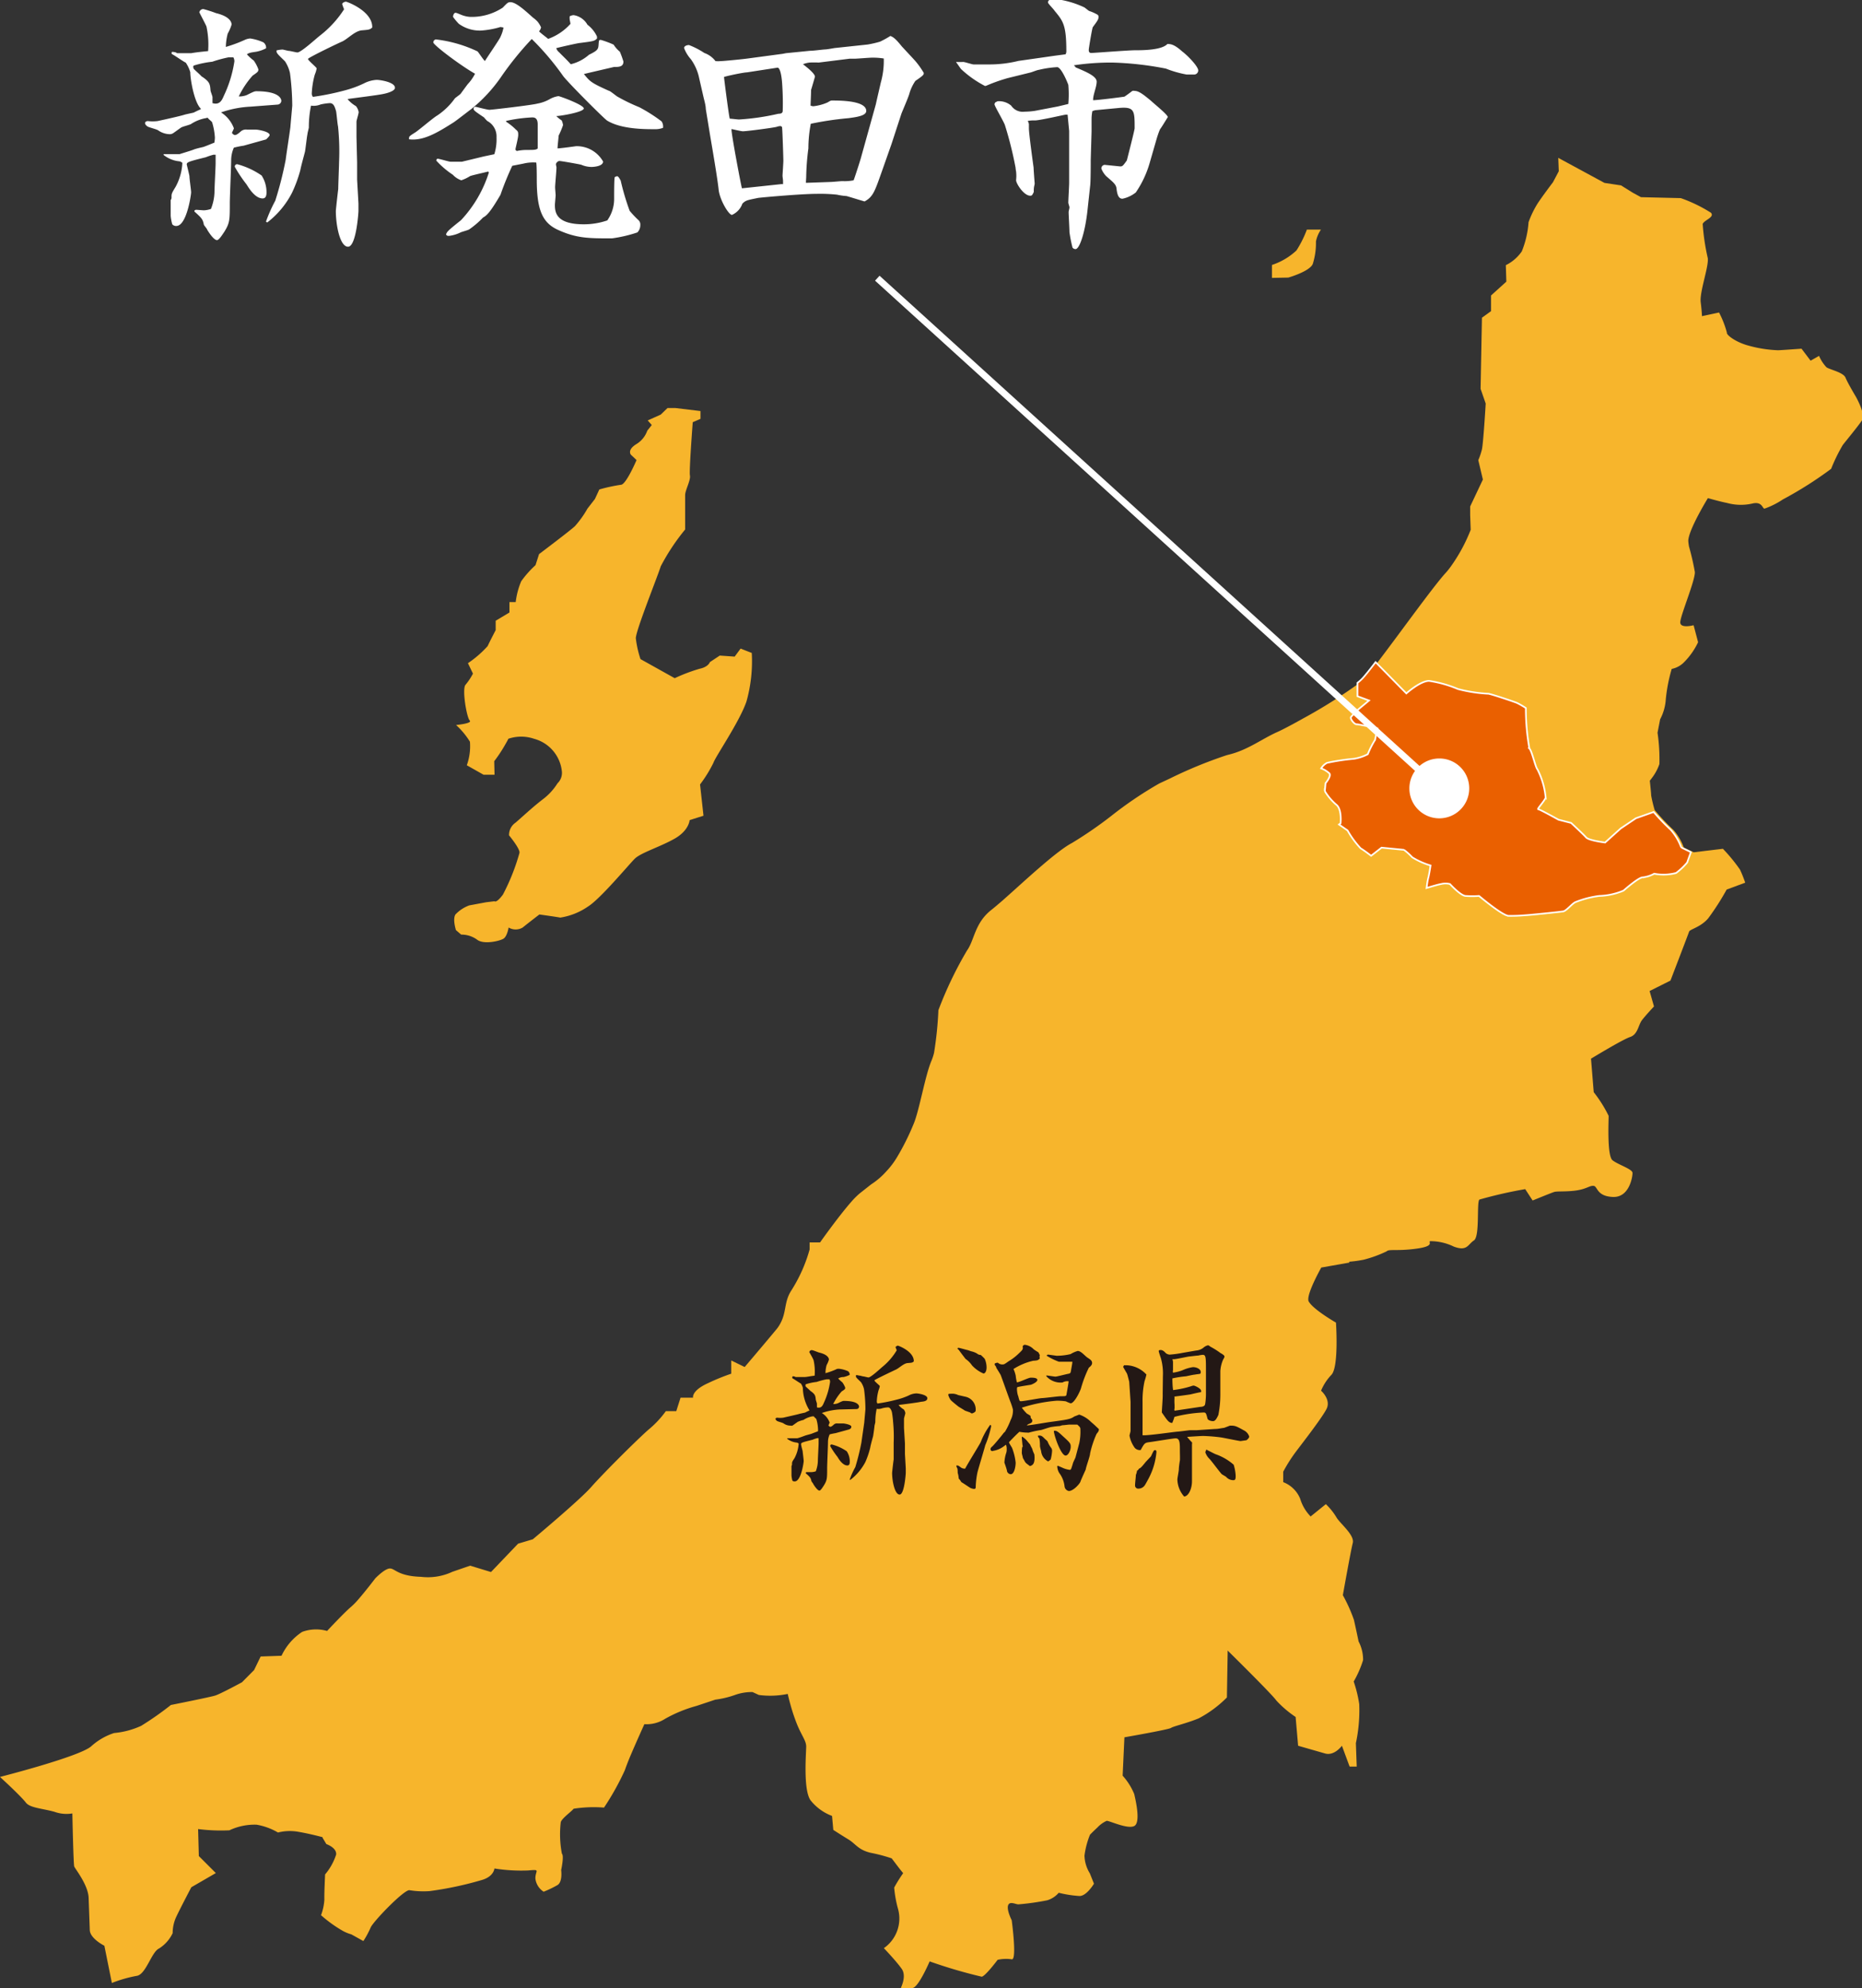 <svg xmlns="http://www.w3.org/2000/svg" viewBox="0 0 178.58 190.67"><rect x="0" y="0" width="178.58" height="190.67" fill="#333333" stroke="none"/><defs><style>.cls-1{fill:#fff;}.cls-2{fill:#f7b52c;}.cls-3{fill:#ea6000;stroke-width:0.16px;}.cls-3,.cls-4{stroke:#fff;}.cls-4{fill:none;stroke-width:0.64px;}.cls-5{fill:#231815;}</style></defs><g id="レイヤー_2" data-name="レイヤー 2"><g id="レイヤー_1-2" data-name="レイヤー 1"><path class="cls-1" d="M24,10.23a10,10,0,0,0-2.8.55,3.08,3.08,0,0,1,1.23,1.52c0,.08-.18.39-.18.44s.18.21.26.21.21,0,.6-.36a.74.74,0,0,1,.58-.16l.86,0c.16,0,1.31.18,1.31.52,0,.11-.31.39-.34.42l-2.15.6a9.19,9.19,0,0,0-.94.19,3,3,0,0,0-.26,1.22c0,.63-.13,3.51-.13,4.09,0,1.62,0,1.91-.52,2.75-.24.36-.53.81-.71.81s-.5-.29-.94-1c0-.08-.29-.39-.32-.49-.1-.5-.18-.61-.91-1.26,0-.13.1-.16.21-.16l.68.05a2.45,2.45,0,0,0,.7-.13,4.64,4.64,0,0,0,.34-1.62c0-.42.11-2.38.11-2.77,0-.13,0-.63,0-.81l-.21,0a5.67,5.67,0,0,0-.73.24c-1.65.41-1.83.47-1.83.7,0,0,.26,1.05.26,1.13,0,.26.16,1.33.16,1.54s-.42,3.22-1.42,3.22a.48.48,0,0,1-.39-.16,4.32,4.32,0,0,1-.15-.81c0-.23,0-1.31,0-1.52a.36.36,0,0,0,.08-.26c0-.34,0-.36.39-1a5.31,5.31,0,0,0,.65-2.3.59.59,0,0,0-.39-.16,2.88,2.88,0,0,1-1.41-.6v-.08h1.54c.21-.07,1.18-.36,1.36-.44s.76-.21.89-.24.92-.36,1.08-.42a3.75,3.75,0,0,0,.05-.47,6.1,6.1,0,0,0-.26-1.46c0-.08-.37-.34-.4-.42s-.15,0-.21,0a3.83,3.83,0,0,0-1.43.57c-.14.08-.79.24-.92.32s-.68.49-.81.57a.63.63,0,0,1-.29.08,2,2,0,0,1-1.12-.37c-.14-.1-.87-.28-1-.36s-.26-.21-.26-.34.18-.19.26-.19a3.9,3.9,0,0,0,.94,0c.71-.15,2.36-.52,2.65-.63l.81-.18s.57-.29.68-.31l0-.08c-.62-.6-1-2.78-1-3.48A3.2,3.2,0,0,0,17.81,6c-.08,0-.94-.6-1.17-.73s-.19-.1-.16-.29A.89.89,0,0,1,16.74,5a.5.5,0,0,1,.24.1c.2,0,1.2,0,1.36,0,.39-.07.91-.13,1.62-.2a8.17,8.17,0,0,0-.16-2.36c-.08-.21-.68-1.33-.68-1.36a.38.38,0,0,1,.39-.31,12.28,12.28,0,0,1,1.21.39c1.49.36,1.49,1,1.49,1.1a4,4,0,0,1-.37.86,5.49,5.49,0,0,0-.18,1.28,13.5,13.5,0,0,0,1.83-.68A1.45,1.45,0,0,1,24,3.69a4.83,4.83,0,0,1,1.26.37.64.64,0,0,1,.26.57,3.21,3.21,0,0,1-1,.34c-.6.08-.68.13-.84.24a4.48,4.48,0,0,0,.66.6,3.55,3.55,0,0,1,.44.84c0,.21-.05.26-.55.6a8.54,8.54,0,0,0-1.33,2,2,2,0,0,0,.76-.13c.68-.34.76-.37.94-.37,2.28,0,2.38.79,2.38.92a.38.38,0,0,1-.34.36ZM20.19,8.66c0,.11.19.55.19.66s0,.49,0,.57c.71.21.92-.31,1.1-.73a11.69,11.69,0,0,0,1-3.27.73.73,0,0,0-.1-.39l-.47,0a12.43,12.43,0,0,0-1.55.42,9.24,9.24,0,0,0-1.75.36c-.05,0-.08.08-.08.14a.61.61,0,0,0,.05.18c.11.13.66.6.73.71C20.12,7.83,20.14,8.06,20.19,8.66Zm2.57,7.09a7.56,7.56,0,0,1,2.33,1.08,2.94,2.94,0,0,1,.47,1.59c0,.19,0,.61-.37.61-.73,0-1.33-1-1.54-1.34A12.84,12.84,0,0,1,22.52,16,.22.22,0,0,1,22.76,15.75Zm11.49-.18c0,.18,0,1.07,0,1.23v.42l.13,2.3c0,.13,0,.63,0,.73s-.21,3.41-1,3.41-1.17-2.1-1.17-3.43c0-.11.21-2,.23-2.09,0-.37.08-2.36.08-2.62a23.46,23.46,0,0,0-.1-3.4c-.06-.24-.14-1.26-.19-1.47-.13-.42-.23-.76-.6-.76a5.46,5.46,0,0,0-.89.13,1.73,1.73,0,0,1-.91.11,10.13,10.13,0,0,0-.21,2.09c0,.08-.13.52-.13.63-.06.26-.19,1.46-.24,1.7-.13.5-.37,1.36-.45,1.78A12.85,12.85,0,0,1,28,18.5a8.48,8.48,0,0,1-2.36,2.83.28.28,0,0,1-.13-.08,14.48,14.48,0,0,1,.89-2,34,34,0,0,0,1-3.93c.13-1,.32-2.14.45-3.13,0-.08.18-2,.18-2.07A25.07,25.07,0,0,0,27.81,7a3.47,3.47,0,0,0-.45-1.08c-.1-.15-.83-.75-.83-.94a.37.37,0,0,1,0-.15,3.47,3.47,0,0,1,.55-.08c.1,0,.52.13.63.13s.7.15.81.15c.36,0,1.83-1.36,2.17-1.62A10,10,0,0,0,33,.89a4.38,4.38,0,0,1-.18-.5c0-.13.26-.23.36-.23s2.57.91,2.52,2.48c-.24.21-.32.21-1,.27S33.36,3.74,32.78,4c-.05,0-3.22,1.52-3.24,1.65s.83.81.83.91a2.69,2.69,0,0,1-.18.6A7.94,7.94,0,0,0,29.9,9a.57.57,0,0,0,.11.29,24.61,24.61,0,0,0,3.09-.63A10.1,10.1,0,0,0,34.9,8a3,3,0,0,1,1.23-.34c.32,0,1.75.21,1.75.76,0,.32-.81.53-1.07.58-.55.13-3,.42-3.48.5a3,3,0,0,0,.81.68,1.24,1.24,0,0,1,.26.57c0,.16-.21.79-.21.92s0,1.25,0,1.46Z"/><path class="cls-1" d="M56.41,7l-.41.1c.6.74.7.84,2.38,1.6.13,0,.73.52.86.58a17.4,17.4,0,0,0,2.07,1,15.45,15.45,0,0,1,2.14,1.36.9.9,0,0,1,.14.62,2.1,2.1,0,0,1-.84.13c-.94,0-3.19,0-4.53-.83-.34-.24-3.51-3.4-4.19-4.24A25.77,25.77,0,0,0,51,3.74a30.23,30.23,0,0,0-3,3.72,14.6,14.6,0,0,1-2.8,3c-.08.05-1.41,1.09-1.7,1.28-1.49.94-2.88,1.8-4.27,1.62l0-.08c0-.18,0-.21.58-.57.34-.21,1.77-1.44,2.12-1.63a6.55,6.55,0,0,0,1.7-1.65c.07-.07.49-.36.55-.44s.57-.78.68-.92a4.31,4.31,0,0,0,.7-1c-1.33-.74-4-2.75-4-3a.29.29,0,0,1,.24-.29,12.73,12.73,0,0,1,4,1.15c.11.11.6.87.71.92C46.63,5.63,48,3.64,48,3.53a3.44,3.44,0,0,0,.29-.89L48,2.59a8.51,8.51,0,0,1-1.86.34A3.43,3.43,0,0,1,44,2.28a5.83,5.83,0,0,1-.55-.66c0-.15.08-.36.21-.39s.55.21.86.29a2.51,2.51,0,0,0,.6.1A5.39,5.39,0,0,0,48.22.73c.45-.47.5-.52.74-.52.55,0,1.46.86,2.17,1.49a2.46,2.46,0,0,1,.44.39,2.49,2.49,0,0,1,.32.53A.75.75,0,0,1,51.7,3c.11.15.76.62.87.73a5.24,5.24,0,0,0,2.14-1.44c0-.08-.07-.37-.07-.42a1.5,1.5,0,0,1,0-.31,1.09,1.09,0,0,1,.36-.11,1.84,1.84,0,0,1,1.34.92,3,3,0,0,1,.91,1.12.63.63,0,0,1,0,.21c-.23.24-.36.26-1.62.42-.18,0-2.22.47-2.28.5a.81.81,0,0,0,.27.39c.62.63.7.68,1.12,1.15a4.09,4.09,0,0,0,1.75-.91c.87-.42.89-.55.92-1s.05-.42.23-.42a9.27,9.27,0,0,1,1.21.45,2.82,2.82,0,0,0,.6.68,9,9,0,0,1,.34.94c0,.37-.21.52-.73.52H58.9Zm-10,8,1-.21a4.81,4.81,0,0,0,.21-1.62,1.67,1.67,0,0,0-.89-1.57,3.49,3.49,0,0,1-.31-.34c-.89-.6-1-.68-1-.84a.17.17,0,0,1,.18-.18c.05,0,1.13.29,1.34.29s4.1-.45,4.63-.6a3.71,3.71,0,0,0,1.15-.42,2.38,2.38,0,0,1,.84-.29c.13,0,2.43.84,2.43,1.18s-2.07.7-2.59.73l-.05,0a3.23,3.23,0,0,0,.52.42A1.53,1.53,0,0,1,54,12a8.18,8.18,0,0,1-.42,1c0,.08-.11,1.05-.11,1.23.29,0,1.78-.21,1.78-.21a2.89,2.89,0,0,1,2.59,1.47c0,.47-.94.52-1.09.52a2.48,2.48,0,0,1-1-.21c-.18-.05-1.91-.36-2.09-.36s-.34.21-.34.31.05.24.05.31c0,.32-.13,1.63-.13,1.91,0,.11.05.66.05.76s-.07.81-.07.92c0,.73.13,1.86,2.77,1.86a6.93,6.93,0,0,0,2.25-.37A3.56,3.56,0,0,0,58.9,19c0-.42,0-1.7.05-2a.5.5,0,0,1,.24-.1c.1,0,.21.18.34.42a23.43,23.43,0,0,0,.86,2.9,9.57,9.57,0,0,0,.81.86.57.57,0,0,1,.21.5,1,1,0,0,1-.28.71,13.14,13.14,0,0,1-2.44.57c-2.25,0-3.4,0-5.21-.83-1.46-.68-2-1.91-2-4.82,0-.26,0-1.41-.05-1.62a3.88,3.88,0,0,0-1.23.1l-1.07.21A29,29,0,0,0,48,18.68c-1,1.71-1.33,2-1.67,2.18A8.53,8.53,0,0,1,45,22c-.1.07-.7.23-.81.28a3.36,3.36,0,0,1-1.12.34c-.13,0-.21,0-.29-.13.08-.28.21-.39,1.44-1.38a11.9,11.9,0,0,0,2.67-4.58l-.08-.08c-.26.08-1.49.34-1.73.44a3.78,3.78,0,0,1-.84.4,2,2,0,0,1-.81-.53,8.49,8.49,0,0,1-1.59-1.36.3.3,0,0,1,.1-.18c.21,0,1.1.29,1.28.29s.92,0,1.08,0Zm2.14-3.32a5.5,5.5,0,0,1,.94.76c.21.16.21.26.21.52s-.26,1.26-.26,1.34,0,.1.13.18a4.62,4.62,0,0,1,1-.1c.63,0,.84,0,1-.14,0-.36,0-2,0-2.3,0-.6-.27-.68-.53-.68a14.48,14.48,0,0,0-2.51.34Z"/><path class="cls-1" d="M75.07,5.16l.31-.06,2.31-.23c.36,0,1.1-.11,1.46-.13.16,0,.76-.11.87-.13l3.19-.34A9.87,9.87,0,0,0,84.39,4a8.47,8.47,0,0,0,1-.55c.34.11.63.42,1.1,1,.21.23,1.15,1.23,1.33,1.44A7.85,7.85,0,0,1,88.6,7c0,.18-.08.26-.81.76A4.26,4.26,0,0,0,87.21,9c-.08.31-.65,1.62-.76,1.91l-.94,2.88-.89,2.53c-.71,2-.86,2.54-1.7,3-.29-.08-1.7-.52-1.75-.52a5.79,5.79,0,0,1-.89-.13,15.34,15.34,0,0,0-1.94-.08c-1.47,0-5.29.34-5.63.39-1,.21-1.17.21-1.51.55a1.85,1.85,0,0,1-1,1.08c-.31,0-1.18-1.44-1.28-2.44s-.6-3.92-.81-5.15l-.42-2.57c0-.31-.13-.78-.21-1.1L67,7.25a4.79,4.79,0,0,0-.74-1.57,3.44,3.44,0,0,1-.65-1.07c0-.21.29-.29.47-.29a7.59,7.59,0,0,1,1.47.76,2.31,2.31,0,0,1,1.07.78,2.73,2.73,0,0,0,.5,0c.28,0,2.3-.2,2.67-.26ZM71.64,6.94c-.29,0-1.8.31-2.2.44,0,.13.45,3.66.55,4,.13,0,.76.08.89.08a22.89,22.89,0,0,0,3.77-.55c.29,0,.42-.08.42-.31A26.41,26.41,0,0,0,75,7.83c-.1-1.1-.31-1.37-.44-1.34Zm3.27,10.72h.19c0-.07,0-.23,0-.31s-.05-.42-.05-.5.08-1.25.08-1.44-.08-2.93-.13-3.24c-.08-.05-.11-.08-.16-.08a1.32,1.32,0,0,0-.37.08c-.42.1-2.85.42-3.22.42-.18,0-.94-.19-1.09-.21-.08.18.94,5.57,1,5.68Zm2.38-.13.13,0,2.28-.08c.11,0,.94-.08,1.1-.08a4.15,4.15,0,0,0,1.07-.08c.13-.34.63-1.88.71-2.19L84,10c.07-.34.42-1.83.47-2.06a7.7,7.7,0,0,0,.29-2.33,6.6,6.6,0,0,0-1.13-.08c-.26,0-1.44.1-1.67.1h-.48L78.52,6a8.85,8.85,0,0,0-.89,0,2.58,2.58,0,0,0-.62.16c.47.36,1.15.91,1.15,1.2,0,0-.32,1.12-.37,1.26,0,.36-.05,1.3-.05,1.51a1,1,0,0,0,.26.06,4.69,4.69,0,0,0,1.31-.34c.18-.08.31-.21.47-.21.78,0,3.3,0,3.3,1,0,.45-.87.58-1.68.69a30.89,30.89,0,0,0-3.64.54,12.58,12.58,0,0,0-.23,2.36A23.63,23.63,0,0,0,77.32,17Z"/><path class="cls-1" d="M91.69,5.94a5.89,5.89,0,0,0,.68,0c.16,0,.87.24,1,.24l1.46,0a11.66,11.66,0,0,0,2.85-.34l.92-.13,2.59-.37,1-.13a.52.52,0,0,0,.08-.29c0-2.53-.31-2.9-1.13-3.89-.07-.13-.57-.63-.62-.76a.1.1,0,0,1,0-.08c0-.29.58-.29.65-.29A9.08,9.08,0,0,1,104,.71c.08.05.37.29.45.34a4,4,0,0,1,.81.36.24.24,0,0,1,.1.19c0,.26-.1.39-.55,1-.07.1-.39,2.06-.39,2.17s0,.31.24.31,3.56-.26,4.21-.26,2.54,0,3.09-.6c.29,0,.63,0,1.44.73.5.37,1.52,1.42,1.52,1.81a.4.4,0,0,1-.4.39l-.7,0a10.3,10.3,0,0,1-2-.57,30.85,30.85,0,0,0-5.11-.58,24,24,0,0,0-3.71.26l.18.21c1,.42,2,.84,2,1.36s-.37,1.29-.34,1.78c.44,0,2.69-.29,3-.34.14-.08.66-.47.76-.55a.51.51,0,0,1,.24,0c.42,0,.94.45,1.52.92C110.74,10,112,11,112,11.23c0,0-.61,1-.71,1.12s-.34.89-.37,1l-.65,2.25a9.78,9.78,0,0,1-1.34,2.86,3.07,3.07,0,0,1-1.28.6c-.44,0-.52-.58-.57-1s-.42-.66-1-1.18a2.12,2.12,0,0,1-.45-.71.34.34,0,0,1,.32-.36l1.49.15c.21,0,.26-.05.63-.57,0,0,.75-2.91.75-3.09,0-1.7,0-2.09-1.57-1.94l-2.22.21-.26.08a3.92,3.92,0,0,0-.08.73c0,.21,0,1,0,1.21l-.08,2.74c0,.24,0,2-.05,2.44l-.24,2.2c-.23,2.3-.78,3.92-1.17,3.92a.36.36,0,0,1-.29-.15,13.65,13.65,0,0,1-.29-1.47c0-.29-.08-1.67-.08-1.94,0-.08.08-.36.08-.44s-.11-.37-.11-.45c0-.28.08-1.62.08-1.91s0-2.25,0-2.61V12.56L102.39,11a.73.73,0,0,0-.2,0c-.11,0-2.46.55-2.94.55a2.9,2.9,0,0,0-.68.05,1.31,1.31,0,0,1,.11.29s0,.37,0,.42c0,.5.37,3.17.45,3.77,0,.15.08,1.23.1,1.46s-.1.29-.08.87c-.15.31-.18.36-.34.36-.62,0-1.36-1.17-1.36-1.49a3.67,3.67,0,0,0,0-.84,2.64,2.64,0,0,1-.05-.36A35.47,35.47,0,0,0,96.38,12c-.11-.34-1-1.83-1-2a.34.34,0,0,1,.08-.18l.21-.11a1.81,1.81,0,0,1,1.31.42,1.33,1.33,0,0,0,1.28.58,7.28,7.28,0,0,0,1-.08l2.2-.42,1-.24a10.33,10.33,0,0,0,0-1.83c-.16-.44-.71-1.7-1.07-1.7a9.61,9.61,0,0,0-1.76.26c-.13,0-.7.24-.83.26l-2.15.53a16.15,16.15,0,0,0-1.94.68,1,1,0,0,1-.23.08,10.08,10.08,0,0,1-2.31-1.63c-.07-.08-.34-.49-.41-.57Z"/><path class="cls-2" d="M44.23,89.63a2.55,2.55,0,0,1,1.52.48c.62.5,2.18.14,2.54-.09s.49-1.07.49-1.07a1.31,1.31,0,0,0,1.35,0c.58-.47,1.6-1.25,1.6-1.25s1.73.24,2,.3a6.37,6.37,0,0,0,2.66-1.06c1.17-.72,3.9-4,4.48-4.58s2.44-1.14,3.83-1.93,1.44-1.78,1.44-1.78l1.33-.42-.33-3a12.65,12.65,0,0,0,1.28-2.07c.2-.61,2.49-3.91,3.17-5.88a14.3,14.3,0,0,0,.51-4.66l-1.07-.42-.57.77-1.43-.1-.95.63s-.13.46-1,.64a16.41,16.41,0,0,0-2.37.9l-3.28-1.83a9.78,9.78,0,0,1-.45-2c0-.75,2.12-6,2.39-6.9a20.42,20.42,0,0,1,2.34-3.53s0-2.84,0-3.3.55-1.44.46-1.88.27-5.11.27-5.11l.74-.32,0-.75-2.41-.29-.75,0-.65.63-1.25.56.39.44-.43.54a2.46,2.46,0,0,1-1.08,1.31c-.88.56-.49,1-.49,1l.54.51s-1,2.35-1.49,2.37a16.17,16.17,0,0,0-2.08.45l-.42.91-.72.93a9.63,9.63,0,0,1-1.21,1.69c-.51.47-3.43,2.67-3.43,2.67l-.34,1.06a9.74,9.74,0,0,0-1.37,1.54,7.28,7.28,0,0,0-.53,2l-.6,0,0,1-1.32.79,0,.9s-.56,1.07-.77,1.53a10.17,10.17,0,0,1-1.89,1.64l.48,1a5.93,5.93,0,0,1-.71,1.07c-.36.39.11,3.15.4,3.43s-1.31.43-1.31.43a7.46,7.46,0,0,1,1.33,1.6,5.37,5.37,0,0,1-.3,2.26l1.61.91,1.05,0L47.4,73a13.6,13.6,0,0,0,.93-1.38c.49-.84.42-.77.42-.77a3.84,3.84,0,0,1,2.47,0,3.62,3.62,0,0,1,2.66,3.06,1.39,1.39,0,0,1-.41,1.21A5.73,5.73,0,0,1,52,76.7c-1,.78-1.82,1.56-2.55,2.19a1.43,1.43,0,0,0-.63,1.22s1.09,1.31,1,1.69a20.25,20.25,0,0,1-1.59,4c-.64.85-.8.63-.8.63l-.82.1L45,86.83a3.48,3.48,0,0,0-1.32.87c-.29.46.05,1.5.05,1.5Z"/><path class="cls-2" d="M123.56,26.62s2.07-.59,2.35-1.32a6.76,6.76,0,0,0,.3-2.14,3,3,0,0,1,.48-1.14l-1.35,0a10.53,10.53,0,0,1-1,2,6.36,6.36,0,0,1-2.35,1.39l0,1.24Z"/><path class="cls-2" d="M125,68.89c-1.07.6-2,1.09-2.47,1.3-1.48.65-2.86,1.75-4.72,2.19l-.18.05a42.86,42.86,0,0,0-5.49,2.26c-.4.19-.76.35-1,.47a37,37,0,0,0-4.6,3.12,39.44,39.44,0,0,1-3.74,2.57c-1.52.79-4.7,3.79-6.66,5.52-.42.36-.78.67-1.06.89-1.61,1.26-1.62,2.91-2.34,3.9A36.44,36.44,0,0,0,90,96.88a34.71,34.71,0,0,1-.42,4.1,5.39,5.39,0,0,1-.23.71c-.63,1.45-1.18,4.84-1.74,6.13a23.57,23.57,0,0,1-1.55,3.11A7.74,7.74,0,0,1,85,112.34a7.15,7.15,0,0,1-1.46,1.25l-1.09.86a7.42,7.42,0,0,0-.8.8c-1.25,1.42-3,3.9-3,3.9l-1,0,0,.67A14.54,14.54,0,0,1,76,123.59l-.06.1c-.78,1.15-.47,2.11-1.12,3.27a3.19,3.19,0,0,1-.4.58c-1.22,1.47-3,3.56-3,3.56l-1.29-.63,0,1.27a20.1,20.1,0,0,0-2.21.9c-1.63.73-1.45,1.4-1.45,1.4l-1.2,0-.41,1.29-1,0a9.38,9.38,0,0,1-1.67,1.78l-.18.16c-1.34,1.22-4.22,4.1-5.32,5.35s-5.59,5-5.59,5l-1.41.42-2.6,2.72-2-.61-1.71.59a5.54,5.54,0,0,1-3,.48c-2.25-.07-2.5-.82-3-.8s-1.39.95-1.39.95-.88,1.16-1.61,2a6.85,6.85,0,0,1-.69.71c-.66.55-2.32,2.33-2.32,2.33a3.88,3.88,0,0,0-2.39.09A5.56,5.56,0,0,0,27,158.79l-2,.07-.63,1.3-1.16,1.17s-2.06,1.12-2.58,1.28-4.24.9-4.24.9a30,30,0,0,1-2.85,2,7.89,7.89,0,0,1-2.6.69,6.06,6.06,0,0,0-2.2,1.28c-1.16,1-8.74,2.93-8.74,2.93l.7.65s1.39,1.3,1.78,1.81,1.52.55,2.73.88a3.39,3.39,0,0,0,1.73.16s.1,4.87.18,5.09,1.33,1.75,1.38,3l.11,3.07c0,.83,1.4,1.53,1.4,1.53l.72,3.57a12.62,12.62,0,0,1,2.37-.68c.9-.11,1.42-2.3,2.16-2.63a3.53,3.53,0,0,0,1.3-1.47,3.69,3.69,0,0,1,.32-1.51c.35-.76,1.47-2.89,1.47-2.89l2.35-1.36L19.07,178,19,175.41a17.47,17.47,0,0,0,3,.12,5.66,5.66,0,0,1,2.61-.54,6.12,6.12,0,0,1,2.05.75,4.68,4.68,0,0,1,1.94-.07c1.13.19,2.34.52,2.34.52l0,.06.36.6s1,.34.94,1a5.63,5.63,0,0,1-1.06,1.91s-.09,1.8-.07,2.4a5.11,5.11,0,0,1-.32,1.51,12.43,12.43,0,0,0,2.08,1.5,3.85,3.85,0,0,0,.83.34l1.15.64a8.9,8.9,0,0,0,.7-1.3c.21-.53,3.1-3.55,3.7-3.58a8.35,8.35,0,0,0,1.95.09,33,33,0,0,0,5.06-1.08c1.11-.34,1.16-1.09,1.16-1.09a16.46,16.46,0,0,0,3.23.19c1.27-.12.67,0,.7.8a1.75,1.75,0,0,0,.79,1.24,10.46,10.46,0,0,0,1.33-.64c.51-.32.35-1.44.35-1.44s.3-1.36.07-1.57a9.87,9.87,0,0,1-.11-3c.06-.37,1.09-1.08,1.23-1.31a12.7,12.7,0,0,1,2.92-.11,25.37,25.37,0,0,0,2-3.59c.09-.27.25-.69.45-1.18.58-1.38,1.42-3.23,1.42-3.23a3.29,3.29,0,0,0,2-.52,13.14,13.14,0,0,1,3-1.23L68.6,163a9.07,9.07,0,0,0,1.86-.44,4.8,4.8,0,0,1,1.71-.29l.61.28a8.32,8.32,0,0,0,2.77-.1s.08.37.23.92.31,1.07.54,1.68c.49,1.33,1,1.84,1,2.44s-.3,4.13.41,5.15a4.76,4.76,0,0,0,2.07,1.51l.12,1.34s.77.5,1.46.92.93,1,2.14,1.28a15.13,15.13,0,0,1,2,.53l.76,1,.34.42a14,14,0,0,0-.86,1.38,11,11,0,0,0,.38,2.09,3.46,3.46,0,0,1-1.37,3.72s1.24,1.3,1.72,2-.09,1.8-.09,1.8a1.93,1.93,0,0,0,1.2,0c.59-.25,1.56-2.53,1.56-2.53a47.18,47.18,0,0,0,5,1.47c.37-.08,1.52-1.62,1.52-1.62a3.76,3.76,0,0,1,1.35-.05c.53.13,0-3.75,0-3.75s-.49-.95-.35-1.41.74-.1,1-.11a24,24,0,0,0,2.76-.39,2.34,2.34,0,0,0,1.1-.72,11,11,0,0,0,2,.31c.68,0,1.38-1.18,1.38-1.18l-.4-1a3.38,3.38,0,0,1-.51-1.7,8,8,0,0,1,.53-2s.34-.35.71-.69a2.77,2.77,0,0,1,.89-.64c.3,0,2,.82,2.64.5s.14-2.47,0-3.07a6.07,6.07,0,0,0-1.11-1.76l.17-3.68s4.25-.74,4.47-.9,1.48-.43,2.66-.92a11.09,11.09,0,0,0,2.7-2l.07-4.2v-.3s4.27,4.2,4.66,4.78a10.15,10.15,0,0,0,1.86,1.59l.24,2.76,2.58.74c.9.26,1.62-.74,1.62-.74l.74,2,.68,0-.08-2.25a15,15,0,0,0,.32-3.75,12.4,12.4,0,0,0-.53-2.16,10,10,0,0,0,.9-2.05,3.76,3.76,0,0,0-.43-1.79s-.28-1.34-.45-2.08a15.32,15.32,0,0,0-1.06-2.36s.75-4.22.95-5-1.26-1.9-1.58-2.49a6.12,6.12,0,0,0-1-1.24l-1.46,1.18a4.1,4.1,0,0,1-1-1.69,2.85,2.85,0,0,0-1.63-1.6l0-1a15,15,0,0,1,1.21-1.91c.64-.85,2.44-3.16,2.93-4.08s-.51-1.78-.51-1.78a4.91,4.91,0,0,1,1-1.53c.72-.78.43-5,.43-5s-2.31-1.32-2.65-2.1a.14.14,0,0,0,0-.06c-.1-.75,1.24-3.12,1.24-3.12l2.61-.46h.07V121a11.52,11.52,0,0,0,1.38-.19A11.69,11.69,0,0,0,133,120c.22-.23,1,0,2.84-.25s1.1-.64,1.32-.72a5.11,5.11,0,0,1,2.27.52c1.29.48,1.34-.2,1.93-.59s.24-3.68.53-3.92a42,42,0,0,1,4.39-1l.71,1.09s1.78-.73,2.07-.82,1.2,0,2.17-.15,1.26-.49,1.63-.43.27,1,1.84,1.06,1.88-1.94,1.87-2.31-1.38-.78-1.92-1.21-.36-3.88-.37-4.26a12.65,12.65,0,0,0-1.43-2.27l-.26-3.21s3-1.83,3.75-2.08.78-1.15,1.14-1.62,1.15-1.31,1.15-1.31l-.42-1.48,2-1s1.72-4.48,1.79-4.7,1.11-.42,1.83-1.27a24.22,24.22,0,0,0,1.77-2.76l1.78-.66a12.75,12.75,0,0,0-.5-1.25,16.32,16.32,0,0,0-1.64-2l-2.76.33-.06,0-.93-.45a5.31,5.31,0,0,0-1-1.69,20.22,20.22,0,0,1-1.63-1.71l-.16-.18a12.84,12.84,0,0,1-.34-1.41c0-.22-.13-1.42-.13-1.42s.1-.12.23-.3a4.66,4.66,0,0,0,.69-1.3,17.6,17.6,0,0,0-.18-3l.25-1.29a4.68,4.68,0,0,0,.54-1.89,15.51,15.51,0,0,1,.57-2.94,2.29,2.29,0,0,0,1.1-.56,6.89,6.89,0,0,0,1.43-2l-.43-1.63s-1.26.34-1.28-.26,1.43-4,1.4-4.84a24.09,24.09,0,0,0-.56-2.44,5,5,0,0,1-.07-.54c0-1.05,1.88-4.11,1.88-4.11s1.14.33,1.82.46a5,5,0,0,0,2.4.07c1-.26,1,.49,1.21.48a7.89,7.89,0,0,0,1.77-.89,36.24,36.24,0,0,0,4.62-2.93,16.39,16.39,0,0,1,1.12-2.29c.36-.46,1.51-1.85,1.86-2.39s-.6-2.22-.6-2.22-.79-1.32-1-1.84-1.52-.77-1.83-1a3.76,3.76,0,0,1-.71-1.09l-.81.46-.87-1.15s-1.79.13-2.24.15a12.11,12.11,0,0,1-2.79-.43c-1.28-.33-2.2-1.05-2.13-1.27a9.5,9.5,0,0,0-.75-1.92l-1.64.35s0-.37-.12-1.34.78-3.4.68-4.22a21.06,21.06,0,0,1-.49-3.28c.14-.38,1.18-.64.79-1.08A14.11,14.11,0,0,0,161.2,19l-3.82-.09-.77-.42-1.14-.71-1.59-.24-4.43-2.4.05,1.28-.56,1.06s-1,1.31-1.5,2.08a9.39,9.39,0,0,0-.84,1.75,9.08,9.08,0,0,1-.65,2.8,4,4,0,0,1-1.53,1.32l.05,1.58L143,28.34l0,1.5-.87.63L142,37.29l.49,1.41s-.23,3.9-.37,4.43a6.31,6.31,0,0,1-.34,1l.44,1.86L141,48.57l0,.82.05,1.42a16,16,0,0,1-1.93,3.55q-.25.35-.54.66c-1.24,1.39-4.5,5.94-6.43,8.46-.54.72-1,1.28-1.24,1.55a6,6,0,0,1-.49.44A49.31,49.31,0,0,1,125,68.89Z"/><path class="cls-3" d="M155.44,79.45l-1.5,1.35s-1.56-.19-1.82-.49-1.44-1.39-1.44-1.39l-1.21-.31s-1.79-1-1.94-1,.57-.75.71-1.11a7.41,7.41,0,0,0-.79-2.72c-.21-.24-.51-1.73-.77-2a21.6,21.6,0,0,1-.34-3.88,9.23,9.23,0,0,0-.81-.47c-.31-.14-2.48-.86-2.78-.9a14,14,0,0,1-2.92-.45,11.41,11.41,0,0,0-2.77-.78c-.85,0-2.18,1.2-2.18,1.2l-2.95-3c-.55.72-1,1.28-1.25,1.55a3.86,3.86,0,0,1-.49.44h0l0,1.28,1.11.41-1,.83s-.58.57-.72.74.32.72.52.71,2,.39,2,.39l-.22,1.1a8.89,8.89,0,0,0-.7,1.38,4.31,4.31,0,0,1-1.33.44,20.93,20.93,0,0,0-2.58.39,1.44,1.44,0,0,0-.56.53,2.36,2.36,0,0,1,.79.48c.21.26-.37.94-.37.94l-.07.76a5.39,5.39,0,0,0,1.1,1.3c.56.43.41,1.79.41,1.79l-.15.11.82.57a9,9,0,0,0,1.26,1.72c.36.21,1,.71,1,.71l1-.78,2.15.21a5.87,5.87,0,0,1,.8.72,7.22,7.22,0,0,0,1.75.78s-.12.81-.21,1.16-.12.63-.17,1c.59-.18,1.15-.34,1.39-.38a1.7,1.7,0,0,1,.85,0s1,1.1,1.49,1.14a8.76,8.76,0,0,0,1.3,0s2.16,1.83,2.81,1.91a15.61,15.61,0,0,0,1.65-.06c.2,0,3.33-.31,3.63-.37s.87-.78,1.17-.89a9.38,9.38,0,0,1,2.27-.59,6.41,6.41,0,0,0,2.33-.51c.25-.22,1.51-1.31,1.86-1.27a3,3,0,0,0,1.08-.35,4.75,4.75,0,0,0,2.1-.07,6.37,6.37,0,0,0,1.06-1l.36-1-.93-.45a5.22,5.22,0,0,0-1-1.69,20.35,20.35,0,0,1-1.64-1.71l-1.7.6Z"/><line class="cls-4" x1="84.14" y1="26.68" x2="138.04" y2="75.61"/><path class="cls-5" d="M80.53,135.17a6.11,6.11,0,0,0-1.71.34,1.79,1.79,0,0,1,.75.92s-.11.24-.11.27.11.13.16.13.13,0,.37-.23a.45.45,0,0,1,.34-.09l.53,0c.1,0,.79.11.79.31s-.19.24-.2.26l-1.31.36a5.23,5.23,0,0,0-.57.12,1.81,1.81,0,0,0-.16.74c0,.38-.08,2.13-.08,2.48,0,1,0,1.16-.31,1.67-.15.23-.32.5-.43.5s-.31-.18-.58-.61c0-.05-.17-.24-.19-.3-.06-.3-.11-.37-.55-.76,0-.08.06-.1.12-.1l.42,0a1.51,1.51,0,0,0,.43-.08,3,3,0,0,0,.2-1c0-.26.07-1.45.07-1.69,0-.08,0-.38,0-.49l-.13,0a2.84,2.84,0,0,0-.44.15c-1,.25-1.11.28-1.11.43s.15.63.15.68.1.81.1.94-.25,1.95-.86,1.95A.32.32,0,0,1,76,142a2.54,2.54,0,0,1-.09-.5c0-.14,0-.79,0-.92a.22.22,0,0,0,.05-.16c0-.2,0-.22.24-.58a3.51,3.51,0,0,0,.4-1.4.39.39,0,0,0-.24-.1,1.75,1.75,0,0,1-.86-.36v-.05h.94c.12,0,.71-.23.82-.27l.54-.15.65-.25a1.45,1.45,0,0,0,0-.29,3.82,3.82,0,0,0-.16-.89s-.22-.2-.24-.25l-.13,0a2.25,2.25,0,0,0-.87.35c-.08,0-.48.14-.56.19l-.49.35a.39.39,0,0,1-.18,0,1.15,1.15,0,0,1-.68-.22c-.08-.06-.52-.17-.6-.22s-.16-.13-.16-.21.11-.11.16-.11a2.41,2.41,0,0,0,.57,0c.43-.1,1.43-.32,1.6-.38l.5-.11s.35-.18.41-.19l0-.05a4.23,4.23,0,0,1-.62-2.12c0-.08-.16-.43-.21-.44s-.57-.37-.72-.45S76,132.12,76,132a.38.38,0,0,1,.16,0,.33.33,0,0,1,.14.06h.83c.24,0,.55-.08,1-.13a4.92,4.92,0,0,0-.09-1.43c0-.13-.42-.81-.42-.83a.23.23,0,0,1,.24-.19c.13,0,.64.23.73.24.91.22.91.62.91.67a2.31,2.31,0,0,1-.22.52,2.94,2.94,0,0,0-.11.78,7,7,0,0,0,1.11-.41.89.89,0,0,1,.29,0,2.86,2.86,0,0,1,.76.22.39.39,0,0,1,.16.35,2.28,2.28,0,0,1-.59.21.91.91,0,0,0-.51.14,3.33,3.33,0,0,0,.4.37,2.22,2.22,0,0,1,.27.5c0,.13,0,.16-.34.37a5.61,5.61,0,0,0-.81,1.21,1.17,1.17,0,0,0,.46-.08c.42-.21.47-.22.58-.22,1.38,0,1.44.47,1.44.55a.24.24,0,0,1-.2.23Zm-2.29-.95c0,.06.11.33.11.4s0,.3,0,.35c.43.12.56-.19.67-.45a7.13,7.13,0,0,0,.59-2,.47.47,0,0,0-.06-.24h-.29a7.54,7.54,0,0,0-.94.25,5.1,5.1,0,0,0-1.06.23s0,0,0,.07a.24.24,0,0,0,0,.12c.06.08.4.36.45.43C78.19,133.71,78.2,133.85,78.24,134.22Zm1.55,4.31a4.48,4.48,0,0,1,1.42.65,1.76,1.76,0,0,1,.29,1c0,.11,0,.36-.23.36-.44,0-.81-.58-.94-.81a8.7,8.7,0,0,1-.68-1A.13.13,0,0,1,79.79,138.53Zm7-.11c0,.11,0,.65,0,.74v.26l.08,1.4c0,.08,0,.38,0,.44s-.13,2.07-.59,2.07-.72-1.27-.72-2.08c0-.07.13-1.21.15-1.28,0-.22,0-1.43,0-1.59a14.34,14.34,0,0,0-.06-2.06c0-.15-.08-.77-.11-.89s-.14-.46-.37-.46a2.61,2.61,0,0,0-.54.08,1.13,1.13,0,0,1-.55.06,5.83,5.83,0,0,0-.13,1.27c0,.05-.08.32-.08.38s-.11.89-.14,1-.23.82-.27,1.08A8.08,8.08,0,0,1,83,140.2a5.21,5.21,0,0,1-1.43,1.71.12.12,0,0,1-.08,0,7,7,0,0,1,.54-1.21,22.45,22.45,0,0,0,.59-2.39c.08-.59.19-1.3.27-1.9,0-.05.11-1.2.11-1.26a14.84,14.84,0,0,0-.13-1.91,2,2,0,0,0-.27-.65c-.06-.1-.51-.46-.51-.57s0,0,0-.1.25,0,.33,0,.32.08.38.08.43.1.49.1c.23,0,1.12-.83,1.32-1A6,6,0,0,0,86,129.5c0-.05-.11-.27-.11-.31s.16-.14.22-.14,1.56.56,1.53,1.51c-.14.13-.19.13-.59.16s-.83.51-1.18.65c0,0-1.95.92-2,1s.51.5.51.56a1.59,1.59,0,0,1-.11.37,4.63,4.63,0,0,0-.18,1.13.34.34,0,0,0,.07.17,16.12,16.12,0,0,0,1.87-.38,6.48,6.48,0,0,0,1.1-.38,1.71,1.71,0,0,1,.75-.21c.19,0,1.06.13,1.06.46s-.49.32-.65.35c-.33.08-1.83.26-2.11.3a1.68,1.68,0,0,0,.49.42.73.73,0,0,1,.16.35c0,.09-.13.47-.13.55s0,.77,0,.89Z"/><path class="cls-5" d="M93.57,135.3c0,.11-.28.25-.36.25a.29.29,0,0,1-.16-.09l-.51-.18c-.1-.08-.54-.33-.62-.39s-.67-.53-.75-.64a1.55,1.55,0,0,1-.22-.46c0-.13,0-.13.48-.13a1.36,1.36,0,0,1,.47.13l.7.16A1.24,1.24,0,0,1,93.57,135.3ZM95,136.64a.28.28,0,0,1,.06.14,9.51,9.51,0,0,1-.57,1.83c0,.06-.7,2.38-.75,2.62a8,8,0,0,0-.16,1.32c0,.14,0,.24-.17.24a1.2,1.2,0,0,1-.35-.1c-.14-.08-.73-.49-.86-.55a1.42,1.42,0,0,0-.25-.34,2.26,2.26,0,0,0-.1-.55c0-.08,0-.42-.06-.48a.44.44,0,0,1-.07-.22.42.42,0,0,1,.15,0c.06,0,.28.18.33.21a.6.6,0,0,0,.37.08c.2-.41,1.36-2.27,1.49-2.54a7.12,7.12,0,0,1,.88-1.62Zm-3.17-7.29s0-.09.1-.09.76.2.89.22l.32.11a1.92,1.92,0,0,1,.57.22.51.51,0,0,0,.35.13,4.54,4.54,0,0,1,.38.37,2.07,2.07,0,0,1,.18.84c0,.29-.11.57-.3.57a3.18,3.18,0,0,1-1.1-.78,2.29,2.29,0,0,0-.62-.62c-.08-.11-.57-.74-.64-.86Zm3.57,1.42a.53.53,0,0,1,.31-.08.6.6,0,0,0,.48.16c.08,0,.13,0,.54-.3a5.23,5.23,0,0,0,1-.77c.38-.36.39-.38.35-.68.12-.13.14-.13.23-.13a1.41,1.41,0,0,1,.83.43,5,5,0,0,0,.45.29c.09.16.12.25.14.27a.5.5,0,0,0,0,.32c-.19.19-.24.19-.65.22a6.09,6.09,0,0,0-1.88.79,2.9,2.9,0,0,1,.22.67c0,.11.07.48.11.61.21,0,1.12-.45,1.32-.45s.64,0,.64.22-.57.45-.62.46-1.18.18-1.29.23,0,.73.07.84c.12.48.14.51.25.51.32,0,1.75-.29,2.05-.3s1.54-.18,1.81-.18c.45,0,.5,0,.53-.19s.19-1.05.2-1.24a.89.89,0,0,0-.58.11,1.83,1.83,0,0,1-1.56-.6v-.07c.15,0,.75.11.88.11s1-.23,1.22-.27.23-.09.27-.33.13-.7.13-.83c-.14,0-.76,0-.89,0l-.41,0a6.24,6.24,0,0,1-1.16-.57c0-.08.09-.11.15-.11l.8.11a5.79,5.79,0,0,0,1.34-.16,2.67,2.67,0,0,1,.68-.3c.33,0,.67.46.94.64s.44.28.44.52-.28.4-.32.46a11.65,11.65,0,0,0-.74,1.94c-.08.3-.64,1.46-1,1.46a3.71,3.71,0,0,1-.46-.19,6.15,6.15,0,0,0-.87-.06A14.66,14.66,0,0,0,98,135a4.35,4.35,0,0,0,.49.57,2.68,2.68,0,0,1,.35.22c0,.16,0,.18.16.38v.07c0,.19-.08.22-.4.35l-.13.11c.27,0,1.82-.27,2.17-.32,1.78-.24,2-.27,2.4-.54,0,0,.43-.16.46-.18a2.86,2.86,0,0,1,1.13.7c.08.07.41.35.47.42l.29.27c0,.14,0,.2-.22.46a9.53,9.53,0,0,0-.62,1.87c0,.26-.4,1.31-.42,1.55,0,0-.46,1-.51,1.17s-.66.89-1.11.89a.51.51,0,0,1-.41-.43,2.58,2.58,0,0,0-.51-1.3,1.29,1.29,0,0,1-.19-.67.21.21,0,0,1,.11,0l.37.16a2.3,2.3,0,0,0,.71.21c.13,0,.14-.07.3-.58,0-.09.23-.52.26-.62l.36-1.36a5.12,5.12,0,0,0,.11-1.23c0-.27,0-.28-.3-.55h-.73c-.11,0-.55.06-.65.06s-.27.08-.32.08a7,7,0,0,0-.71.08c-.18,0-.91.27-1.07.3a9.88,9.88,0,0,0-1.16.25.39.39,0,0,1-.14,0,4.29,4.29,0,0,1-.77-.08c-.3.27-.74.72-1,1,0,.09.27.48.3.56a5.52,5.52,0,0,1,.34,1.4c0,.31-.11,1.11-.48,1.11a.4.4,0,0,1-.35-.29c0-.13-.21-.71-.25-.82a3.44,3.44,0,0,1,.15-.86,1.06,1.06,0,0,0,.07-.45,1,1,0,0,0-.07-.41l-.23.17a2.33,2.33,0,0,1-1,.42A.17.17,0,0,1,95,139c0-.07,0-.15.15-.27s.95-1.08,1.11-1.31l.13-.12a6.86,6.86,0,0,0,.54-1.12,2,2,0,0,0,.22-1,6.75,6.75,0,0,0-.25-.76c-.13-.33-.88-2.46-.93-2.56s-.39-.65-.41-.67a.48.48,0,0,0-.16-.28Zm2.62,7a1.85,1.85,0,0,1,.52.46l.27.32c0,.07.2.38.21.46s.14.39.18.46c.11,1-.23,1.06-.42,1.13-.36-.27-.41-.29-.51-.48l-.17-.3c0-.07-.1-.4-.1-.45s0-.59.07-.63,0-.07,0-.1S98,138,98,137.83Zm2.23.25s.22.19.23.24a2.42,2.42,0,0,0,.34.6.46.46,0,0,1,.08.32,4.09,4.09,0,0,1-.13.78.9.9,0,0,1-.25.19,1.26,1.26,0,0,1-.67-1,3.43,3.43,0,0,1-.11-.46,3.75,3.75,0,0,0-.05-.7c0-.05-.14-.18-.14-.21s0,0,0-.1C99.88,137.65,99.93,137.7,100.27,138.05Zm.87-.81c.16,0,.27,0,.75.46.75.68.82.75.82,1.08s-.23.84-.49.84c-.44,0-1.1-1.89-1.13-2.35Z"/><path class="cls-5" d="M107.78,131l0-.07.27,0a2.73,2.73,0,0,1,1.9.89,5.38,5.38,0,0,1-.18.64,8.72,8.72,0,0,0-.19,2l0,2c0,.45,0,.88,0,1.18.42.06,3-.32,3.31-.34s1-.12,1.23-.14l.63,0,1.78-.12c.29,0,.43-.05.88-.11l.55-.21c.45,0,.53,0,1.31.44a1,1,0,0,1,.54.61c0,.13-.19.3-.27.35l-.56.08c-.11,0-1.67-.32-1.88-.35a16.83,16.83,0,0,0-1.7-.14c-.17,0-1.32.07-1.52.09v.05c.08.06.36.43.44.46a.58.58,0,0,1,0,.21c0,.09,0,.52,0,.54l0,1.52c0,.23,0,1.26,0,1.47,0,.7-.31,1.43-.75,1.47a2.56,2.56,0,0,1-.65-1.63c0-.15.14-.81.14-1s.08-.74.1-.82,0-.75,0-.88c0-.81,0-1.25-.41-1.25-.25,0-2,.3-2.48.36s-.51.1-.87.76a.65.65,0,0,1-.56-.2,2.78,2.78,0,0,1-.51-1.18c0-.06.1-.38.1-.46s0-1.13,0-1.32v-1.45l-.13-1.94s-.17-.7-.22-.79-.32-.54-.37-.65Zm1.45,9.85c.17-.06.28-.19.59-.57.08-.11.49-.52.57-.62.24-.52.27-.59.4-.59s.12.16.12.21a6.68,6.68,0,0,1-.76,2.53c-.05.09-.29.54-.35.62a.72.72,0,0,1-.6.33.3.3,0,0,1-.34-.32c0-.22.07-.71.08-1a1.43,1.43,0,0,0,.11-.4s0,0,.1-.06Zm2.3-8.87a5.39,5.39,0,0,0-.19-1.72c-.06-.17-.16-.47-.2-.63s.08-.16.2-.16.29.09.46.29a.68.68,0,0,0,.37.15,10.11,10.11,0,0,0,1.26-.17l1.27-.22a1.3,1.3,0,0,0,.7-.26,1.05,1.05,0,0,1,.43-.24c.06,0,.11,0,.24.12a7.26,7.26,0,0,1,1,.63,1.46,1.46,0,0,1,.29.19.24.24,0,0,1,.08.16,1.26,1.26,0,0,1-.13.26,3.22,3.22,0,0,0-.27,1.11c0,.51,0,1.73,0,2.27a10.05,10.05,0,0,1-.19,1.94c-.13.26-.27.59-.51.59s-.5-.11-.53-.24c-.14-.54-.16-.59-.39-.59a13.37,13.37,0,0,0-2.79.42c0,.09-.17.51-.2.58-.34,0-.5-.28-1-1,0-.29.1-1.4.08-1.77Zm1.12,2a4.69,4.69,0,0,0,0,.75c0,.11,0,.27,0,.34a.3.3,0,0,0,0,.22l2.47-.37c.17,0,.36-.05.43-.17s.11-.8.11-1,0-1.88,0-2.19c0-1.39,0-1.63-.31-1.63a2.79,2.79,0,0,0-.43.07c-.12,0-.74.08-.87.09s-1.26.26-1.46.26h-.15v0a.9.9,0,0,1,.06.3c0,.13,0,.65,0,.76a.41.41,0,0,0,0,.23,3.92,3.92,0,0,0,.91-.23,3.69,3.69,0,0,1,1-.3c.4,0,.75.21.75.46s-.06.16-.59.26c-.12,0-.71.14-.84.16a10,10,0,0,0-1.29.2c0,.07,0,.7.07,1.12a9.41,9.41,0,0,0,1.73-.37.74.74,0,0,1,.24-.06c.11,0,.71.28.71.49a.29.29,0,0,1,0,.14c-.12,0-.87.18-1,.21s-1.36.19-1.59.22Zm3.1,5.08c.06,0,.71.36.86.41a5.22,5.22,0,0,1,1.71,1,4.38,4.38,0,0,1,.19,1.05c0,.21,0,.43-.19.43a.91.91,0,0,1-.73-.32c-.06-.05-.38-.22-.43-.27-.33-.38-.81-1.05-1.14-1.43a1.59,1.59,0,0,1-.42-.65S115.67,139,115.75,139Z"/><path class="cls-1" d="M140.91,75.61A2.87,2.87,0,1,1,138,72.74,2.86,2.86,0,0,1,140.91,75.61Z"/></g></g></svg>